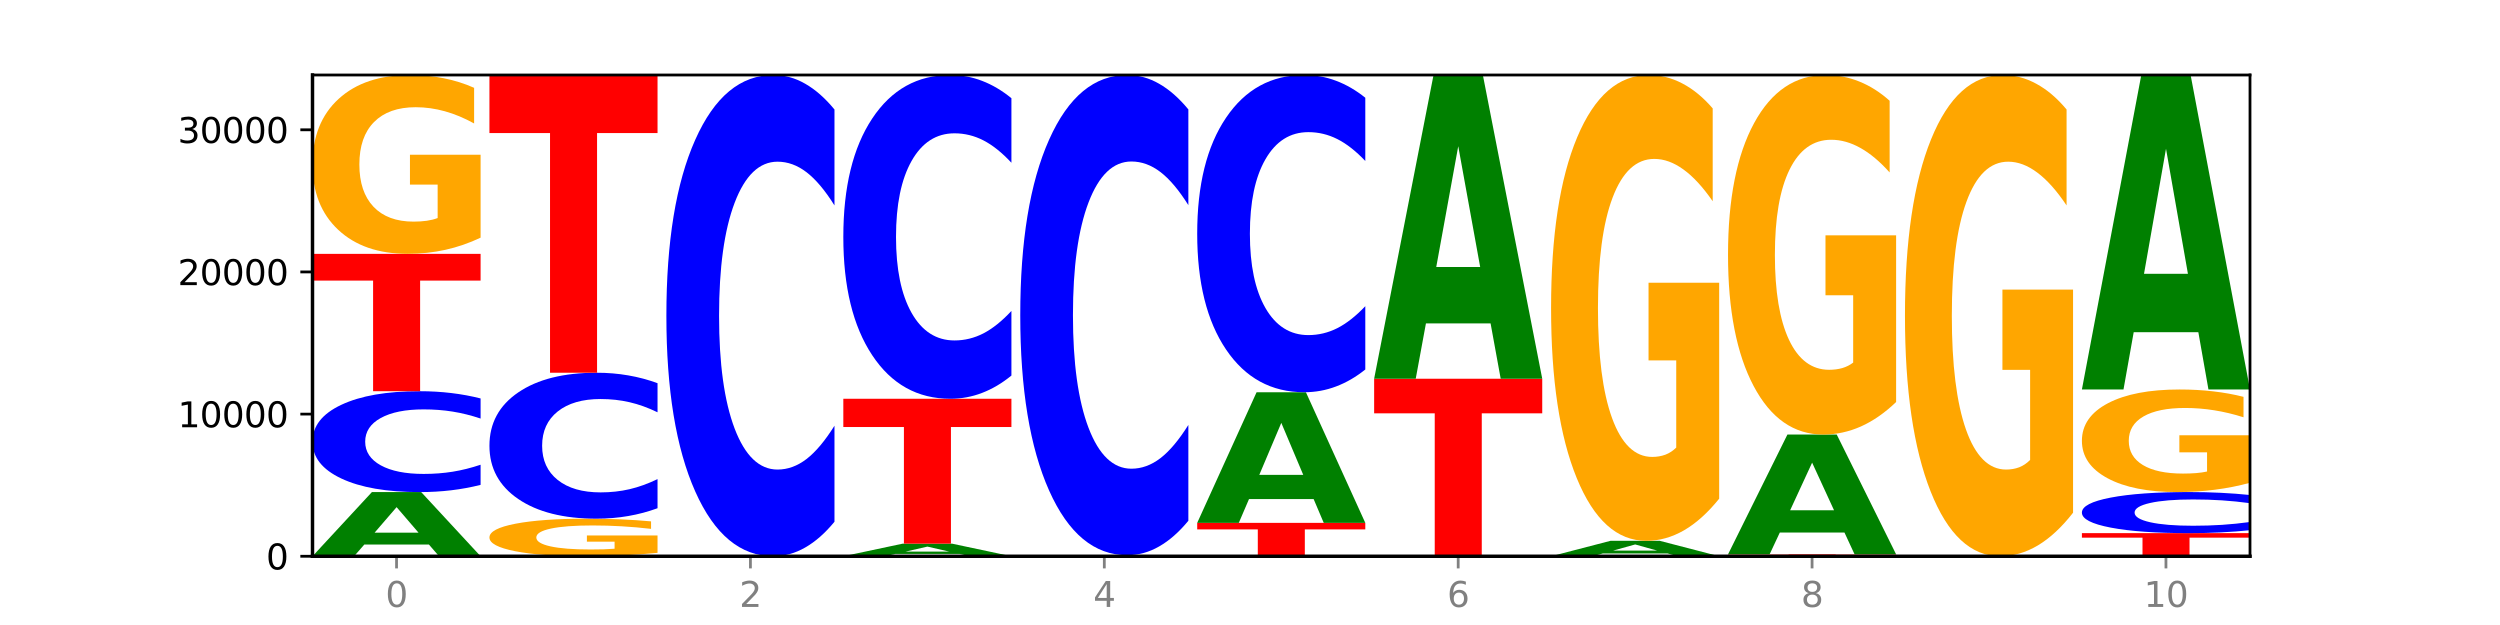 <?xml version="1.0" encoding="utf-8" standalone="no"?>
<!DOCTYPE svg PUBLIC "-//W3C//DTD SVG 1.1//EN"
  "http://www.w3.org/Graphics/SVG/1.1/DTD/svg11.dtd">
<svg xmlns:xlink="http://www.w3.org/1999/xlink" width="720pt" height="180pt" viewBox="0 0 720 180" xmlns="http://www.w3.org/2000/svg" version="1.1">
 <defs>
  <style type="text/css">*{stroke-linejoin: round; stroke-linecap: butt}</style>
 </defs>
 <g id="figure_1">
  <g id="patch_1">
   <path d="M 0 180 
L 720 180 
L 720 0 
L 0 0 
z
" style="fill: #ffffff"/>
  </g>
  <g id="axes_1">
   <g id="patch_2">
    <path d="M 90 160.2 
L 648 160.2 
L 648 21.6 
L 90 21.6 
z
" style="fill: #ffffff"/>
   </g>
   <g id="line2d_1">
    <path d="M 90 160.2 
L 648 160.2 
" clip-path="url(#p05efc7b2fd)" style="fill: none; stroke: #000000; stroke-width: 0.5; stroke-linecap: square"/>
   </g>
   <g id="patch_3">
    <path d="M 123.534 156.834 
L 104.916 156.834 
L 101.977 160.2 
L 90 160.2 
L 107.104 141.724 
L 121.307 141.724 
L 138.411 160.2 
L 126.444 160.2 
L 123.534 156.834 
z
M 107.886 153.405 
L 120.535 153.405 
L 114.22 146.056 
L 107.886 153.405 
z
" clip-path="url(#p05efc7b2fd)" style="fill: #008000"/>
   </g>
   <g id="patch_4">
    <path d="M 138.411 139.641 
Q 134.361 140.674 129.983 141.196 
Q 125.604 141.724 120.835 141.724 
Q 106.613 141.724 98.306 137.811 
Q 90 133.898 90 127.206 
Q 90 120.49 98.306 116.583 
Q 106.613 112.669 120.835 112.669 
Q 125.604 112.669 129.983 113.198 
Q 134.361 113.72 138.411 114.752 
L 138.411 120.544 
Q 134.325 119.175 130.361 118.539 
Q 126.397 117.903 122.018 117.903 
Q 114.163 117.903 109.662 120.382 
Q 105.173 122.854 105.173 127.206 
Q 105.173 131.539 109.662 134.018 
Q 114.163 136.491 122.018 136.491 
Q 126.397 136.491 130.361 135.854 
Q 134.325 135.212 138.411 133.844 
L 138.411 139.641 
z
" clip-path="url(#p05efc7b2fd)" style="fill: #0000ff"/>
   </g>
   <g id="patch_5">
    <path d="M 90 73.106 
L 138.411 73.106 
L 138.411 80.822 
L 120.994 80.822 
L 120.994 112.669 
L 107.45 112.669 
L 107.45 80.822 
L 90 80.822 
L 90 73.106 
z
" clip-path="url(#p05efc7b2fd)" style="fill: #ff0000"/>
   </g>
   <g id="patch_6">
    <path d="M 138.411 68.446 
Q 133.529 70.776 128.277 71.946 
Q 123.026 73.106 117.428 73.106 
Q 104.777 73.106 97.389 66.169 
Q 90 59.232 90 47.369 
Q 90 35.367 97.519 28.484 
Q 105.048 21.6 118.144 21.6 
Q 123.189 21.6 127.811 22.536 
Q 132.444 23.462 136.545 25.292 
L 136.545 35.559 
Q 132.313 33.208 128.126 32.048 
Q 123.938 30.878 119.728 30.878 
Q 111.938 30.878 107.717 35.155 
Q 103.497 39.421 103.497 47.369 
Q 103.497 55.242 107.566 59.54 
Q 111.634 63.828 119.12 63.828 
Q 121.16 63.828 122.907 63.583 
Q 124.654 63.328 126.042 62.796 
L 126.042 53.157 
L 118.068 53.157 
L 118.068 44.571 
L 138.411 44.571 
L 138.411 68.446 
z
" clip-path="url(#p05efc7b2fd)" style="fill: #ffa600"/>
   </g>
   <g id="patch_7">
    <path d="M 189.37 159.221 
Q 184.488 159.711 179.236 159.956 
Q 173.985 160.2 168.387 160.2 
Q 155.736 160.2 148.347 158.743 
Q 140.959 157.285 140.959 154.793 
Q 140.959 152.272 148.478 150.826 
Q 156.007 149.38 169.103 149.38 
Q 174.148 149.38 178.77 149.576 
Q 183.403 149.771 187.504 150.155 
L 187.504 152.312 
Q 183.272 151.818 179.084 151.575 
Q 174.896 151.329 170.687 151.329 
Q 162.897 151.329 158.676 152.227 
Q 154.456 153.124 154.456 154.793 
Q 154.456 156.447 158.524 157.35 
Q 162.593 158.251 170.079 158.251 
Q 172.119 158.251 173.866 158.2 
Q 175.613 158.146 177.001 158.034 
L 177.001 156.009 
L 169.027 156.009 
L 169.027 154.205 
L 189.37 154.205 
L 189.37 159.221 
z
" clip-path="url(#p05efc7b2fd)" style="fill: #ffa600"/>
   </g>
   <g id="patch_8">
    <path d="M 189.37 146.367 
Q 185.32 147.86 180.942 148.616 
Q 176.563 149.38 171.794 149.38 
Q 157.572 149.38 149.265 143.719 
Q 140.959 138.058 140.959 128.377 
Q 140.959 118.661 149.265 113.008 
Q 157.572 107.347 171.794 107.347 
Q 176.563 107.347 180.942 108.111 
Q 185.32 108.867 189.37 110.36 
L 189.37 118.739 
Q 185.284 116.759 181.32 115.839 
Q 177.356 114.919 172.977 114.919 
Q 165.122 114.919 160.621 118.504 
Q 156.132 122.082 156.132 128.377 
Q 156.132 134.645 160.621 138.231 
Q 165.122 141.809 172.977 141.809 
Q 177.356 141.809 181.32 140.888 
Q 185.284 139.959 189.37 137.98 
L 189.37 146.367 
z
" clip-path="url(#p05efc7b2fd)" style="fill: #0000ff"/>
   </g>
   <g id="patch_9">
    <path d="M 140.959 21.6 
L 189.37 21.6 
L 189.37 38.323 
L 171.953 38.323 
L 171.953 107.347 
L 158.409 107.347 
L 158.409 38.323 
L 140.959 38.323 
L 140.959 21.6 
z
" clip-path="url(#p05efc7b2fd)" style="fill: #ff0000"/>
   </g>
   <g id="patch_10">
    <path d="M 240.329 150.265 
Q 236.279 155.19 231.9 157.681 
Q 227.522 160.2 222.753 160.2 
Q 208.53 160.2 200.224 141.533 
Q 191.918 122.866 191.918 90.943 
Q 191.918 58.905 200.224 40.267 
Q 208.53 21.6 222.753 21.6 
Q 227.522 21.6 231.9 24.119 
Q 236.279 26.61 240.329 31.535 
L 240.329 59.163 
Q 236.243 52.635 232.279 49.601 
Q 228.314 46.566 223.936 46.566 
Q 216.081 46.566 211.58 58.39 
Q 207.091 70.186 207.091 90.943 
Q 207.091 111.614 211.58 123.439 
Q 216.081 135.234 223.936 135.234 
Q 228.314 135.234 232.279 132.199 
Q 236.243 129.136 240.329 122.608 
L 240.329 150.265 
z
" clip-path="url(#p05efc7b2fd)" style="fill: #0000ff"/>
   </g>
   <g id="patch_11">
    <path d="M 276.411 159.539 
L 257.793 159.539 
L 254.853 160.2 
L 242.877 160.2 
L 259.98 156.573 
L 274.184 156.573 
L 291.288 160.2 
L 279.321 160.2 
L 276.411 159.539 
z
M 260.762 158.866 
L 273.412 158.866 
L 267.097 157.423 
L 260.762 158.866 
z
" clip-path="url(#p05efc7b2fd)" style="fill: #008000"/>
   </g>
   <g id="patch_12">
    <path d="M 242.877 114.843 
L 291.288 114.843 
L 291.288 122.982 
L 273.871 122.982 
L 273.871 156.573 
L 260.327 156.573 
L 260.327 122.982 
L 242.877 122.982 
L 242.877 114.843 
z
" clip-path="url(#p05efc7b2fd)" style="fill: #ff0000"/>
   </g>
   <g id="patch_13">
    <path d="M 291.288 108.16 
Q 287.238 111.473 282.859 113.148 
Q 278.481 114.843 273.711 114.843 
Q 259.489 114.843 251.183 102.285 
Q 242.877 89.727 242.877 68.251 
Q 242.877 46.697 251.183 34.158 
Q 259.489 21.6 273.711 21.6 
Q 278.481 21.6 282.859 23.295 
Q 287.238 24.971 291.288 28.284 
L 291.288 46.871 
Q 287.202 42.479 283.237 40.437 
Q 279.273 38.396 274.895 38.396 
Q 267.04 38.396 262.539 46.351 
Q 258.05 54.286 258.05 68.251 
Q 258.05 82.157 262.539 90.112 
Q 267.04 98.048 274.895 98.048 
Q 279.273 98.048 283.237 96.006 
Q 287.202 93.945 291.288 89.553 
L 291.288 108.16 
z
" clip-path="url(#p05efc7b2fd)" style="fill: #0000ff"/>
   </g>
   <g id="patch_14">
    <path d="M 293.836 159.897 
L 342.247 159.897 
L 342.247 159.956 
L 324.83 159.956 
L 324.83 160.2 
L 311.286 160.2 
L 311.286 159.956 
L 293.836 159.956 
L 293.836 159.897 
z
" clip-path="url(#p05efc7b2fd)" style="fill: #ff0000"/>
   </g>
   <g id="patch_15">
    <path d="M 342.247 149.984 
Q 338.197 154.898 333.818 157.383 
Q 329.439 159.897 324.67 159.897 
Q 310.448 159.897 302.142 141.271 
Q 293.836 122.645 293.836 90.791 
Q 293.836 58.824 302.142 40.226 
Q 310.448 21.6 324.67 21.6 
Q 329.439 21.6 333.818 24.114 
Q 338.197 26.599 342.247 31.513 
L 342.247 59.081 
Q 338.16 52.568 334.196 49.539 
Q 330.232 46.511 325.853 46.511 
Q 317.998 46.511 313.498 58.31 
Q 309.009 70.08 309.009 90.791 
Q 309.009 111.417 313.498 123.216 
Q 317.998 134.986 325.853 134.986 
Q 330.232 134.986 334.196 131.958 
Q 338.16 128.901 342.247 122.387 
L 342.247 149.984 
z
" clip-path="url(#p05efc7b2fd)" style="fill: #0000ff"/>
   </g>
   <g id="patch_16">
    <path d="M 344.795 150.592 
L 393.205 150.592 
L 393.205 152.465 
L 375.789 152.465 
L 375.789 160.2 
L 362.245 160.2 
L 362.245 152.465 
L 344.795 152.465 
L 344.795 150.592 
z
" clip-path="url(#p05efc7b2fd)" style="fill: #ff0000"/>
   </g>
   <g id="patch_17">
    <path d="M 378.329 143.737 
L 359.711 143.737 
L 356.771 150.592 
L 344.795 150.592 
L 361.898 112.964 
L 376.102 112.964 
L 393.205 150.592 
L 381.239 150.592 
L 378.329 143.737 
z
M 362.68 136.753 
L 375.33 136.753 
L 369.015 121.786 
L 362.68 136.753 
z
" clip-path="url(#p05efc7b2fd)" style="fill: #008000"/>
   </g>
   <g id="patch_18">
    <path d="M 393.205 106.415 
Q 389.156 109.661 384.777 111.303 
Q 380.398 112.964 375.629 112.964 
Q 361.407 112.964 353.101 100.659 
Q 344.795 88.354 344.795 67.31 
Q 344.795 46.192 353.101 33.905 
Q 361.407 21.6 375.629 21.6 
Q 380.398 21.6 384.777 23.261 
Q 389.156 24.903 393.205 28.149 
L 393.205 46.361 
Q 389.119 42.058 385.155 40.058 
Q 381.191 38.057 376.812 38.057 
Q 368.957 38.057 364.457 45.852 
Q 359.968 53.627 359.968 67.31 
Q 359.968 80.937 364.457 88.731 
Q 368.957 96.507 376.812 96.507 
Q 381.191 96.507 385.155 94.506 
Q 389.119 92.487 393.205 88.184 
L 393.205 106.415 
z
" clip-path="url(#p05efc7b2fd)" style="fill: #0000ff"/>
   </g>
   <g id="patch_19">
    <path d="M 395.753 109.071 
L 444.164 109.071 
L 444.164 119.043 
L 426.748 119.043 
L 426.748 160.2 
L 413.204 160.2 
L 413.204 119.043 
L 395.753 119.043 
L 395.753 109.071 
z
" clip-path="url(#p05efc7b2fd)" style="fill: #ff0000"/>
   </g>
   <g id="patch_20">
    <path d="M 429.288 93.136 
L 410.67 93.136 
L 407.73 109.071 
L 395.753 109.071 
L 412.857 21.6 
L 427.061 21.6 
L 444.164 109.071 
L 432.198 109.071 
L 429.288 93.136 
z
M 413.639 76.902 
L 426.289 76.902 
L 419.974 42.109 
L 413.639 76.902 
z
" clip-path="url(#p05efc7b2fd)" style="fill: #008000"/>
   </g>
   <g id="patch_21">
    <path d="M 480.247 159.391 
L 461.629 159.391 
L 458.689 160.2 
L 446.712 160.2 
L 463.816 155.758 
L 478.02 155.758 
L 495.123 160.2 
L 483.157 160.2 
L 480.247 159.391 
z
M 464.598 158.566 
L 477.248 158.566 
L 470.933 156.8 
L 464.598 158.566 
z
" clip-path="url(#p05efc7b2fd)" style="fill: #008000"/>
   </g>
   <g id="patch_22">
    <path d="M 495.123 143.62 
Q 490.241 149.689 484.99 152.737 
Q 479.739 155.758 474.14 155.758 
Q 461.489 155.758 454.101 137.689 
Q 446.712 119.62 446.712 88.721 
Q 446.712 57.46 454.231 39.53 
Q 461.761 21.6 474.856 21.6 
Q 479.901 21.6 484.523 24.039 
Q 489.156 26.45 493.257 31.216 
L 493.257 57.959 
Q 489.026 51.835 484.838 48.814 
Q 480.65 45.766 476.44 45.766 
Q 468.65 45.766 464.43 56.906 
Q 460.209 68.019 460.209 88.721 
Q 460.209 109.228 464.278 120.424 
Q 468.346 131.592 475.833 131.592 
Q 477.872 131.592 479.619 130.955 
Q 481.366 130.29 482.755 128.904 
L 482.755 103.796 
L 474.78 103.796 
L 474.78 81.432 
L 495.123 81.432 
L 495.123 143.62 
z
" clip-path="url(#p05efc7b2fd)" style="fill: #ffa600"/>
   </g>
   <g id="patch_23">
    <path d="M 497.671 159.651 
L 546.082 159.651 
L 546.082 159.758 
L 528.666 159.758 
L 528.666 160.2 
L 515.122 160.2 
L 515.122 159.758 
L 497.671 159.758 
L 497.671 159.651 
z
" clip-path="url(#p05efc7b2fd)" style="fill: #ff0000"/>
   </g>
   <g id="patch_24">
    <path d="M 531.206 153.367 
L 512.587 153.367 
L 509.648 159.651 
L 497.671 159.651 
L 514.775 125.152 
L 528.979 125.152 
L 546.082 159.651 
L 534.116 159.651 
L 531.206 153.367 
z
M 515.557 146.964 
L 528.206 146.964 
L 521.892 133.241 
L 515.557 146.964 
z
" clip-path="url(#p05efc7b2fd)" style="fill: #008000"/>
   </g>
   <g id="patch_25">
    <path d="M 546.082 115.783 
Q 541.2 120.467 535.949 122.82 
Q 530.697 125.152 525.099 125.152 
Q 512.448 125.152 505.06 111.205 
Q 497.671 97.259 497.671 73.408 
Q 497.671 49.279 505.19 35.44 
Q 512.72 21.6 525.815 21.6 
Q 530.86 21.6 535.482 23.482 
Q 540.115 25.343 544.216 29.023 
L 544.216 49.664 
Q 539.985 44.937 535.797 42.606 
Q 531.609 40.253 527.399 40.253 
Q 519.609 40.253 515.389 48.852 
Q 511.168 57.429 511.168 73.408 
Q 511.168 89.237 515.237 97.879 
Q 519.305 106.499 526.792 106.499 
Q 528.831 106.499 530.578 106.007 
Q 532.325 105.494 533.714 104.424 
L 533.714 85.045 
L 525.739 85.045 
L 525.739 67.782 
L 546.082 67.782 
L 546.082 115.783 
z
" clip-path="url(#p05efc7b2fd)" style="fill: #ffa600"/>
   </g>
   <g id="patch_26">
    <path d="M 597.041 147.66 
Q 592.159 153.93 586.908 157.079 
Q 581.656 160.2 576.058 160.2 
Q 563.407 160.2 556.019 141.533 
Q 548.63 122.866 548.63 90.943 
Q 548.63 58.648 556.149 40.124 
Q 563.679 21.6 576.774 21.6 
Q 581.819 21.6 586.441 24.119 
Q 591.074 26.61 595.175 31.535 
L 595.175 59.163 
Q 590.944 52.836 586.756 49.715 
Q 582.568 46.566 578.358 46.566 
Q 570.568 46.566 566.348 58.075 
Q 562.127 69.556 562.127 90.943 
Q 562.127 112.129 566.196 123.696 
Q 570.264 135.234 577.75 135.234 
Q 579.79 135.234 581.537 134.576 
Q 583.284 133.889 584.673 132.457 
L 584.673 106.518 
L 576.698 106.518 
L 576.698 83.413 
L 597.041 83.413 
L 597.041 147.66 
z
" clip-path="url(#p05efc7b2fd)" style="fill: #ffa600"/>
   </g>
   <g id="patch_27">
    <path d="M 599.589 153.547 
L 648 153.547 
L 648 154.845 
L 630.583 154.845 
L 630.583 160.2 
L 617.04 160.2 
L 617.04 154.845 
L 599.589 154.845 
L 599.589 153.547 
z
" clip-path="url(#p05efc7b2fd)" style="fill: #ff0000"/>
   </g>
   <g id="patch_28">
    <path d="M 648 152.699 
Q 643.951 153.12 639.572 153.332 
Q 635.193 153.547 630.424 153.547 
Q 616.202 153.547 607.895 151.953 
Q 599.589 150.359 599.589 147.633 
Q 599.589 144.897 607.895 143.306 
Q 616.202 141.712 630.424 141.712 
Q 635.193 141.712 639.572 141.927 
Q 643.951 142.14 648 142.56 
L 648 144.919 
Q 643.914 144.362 639.95 144.103 
Q 635.986 143.844 631.607 143.844 
Q 623.752 143.844 619.251 144.853 
Q 614.762 145.861 614.762 147.633 
Q 614.762 149.398 619.251 150.408 
Q 623.752 151.415 631.607 151.415 
Q 635.986 151.415 639.95 151.156 
Q 643.914 150.895 648 150.337 
L 648 152.699 
z
" clip-path="url(#p05efc7b2fd)" style="fill: #0000ff"/>
   </g>
   <g id="patch_29">
    <path d="M 648 139.039 
Q 643.118 140.376 637.866 141.047 
Q 632.615 141.712 627.017 141.712 
Q 614.366 141.712 606.978 137.734 
Q 599.589 133.755 599.589 126.952 
Q 599.589 120.07 607.108 116.122 
Q 614.637 112.174 627.733 112.174 
Q 632.778 112.174 637.4 112.711 
Q 642.033 113.242 646.134 114.291 
L 646.134 120.179 
Q 641.903 118.831 637.715 118.166 
Q 633.527 117.495 629.317 117.495 
Q 621.527 117.495 617.306 119.948 
Q 613.086 122.394 613.086 126.952 
Q 613.086 131.467 617.155 133.932 
Q 621.223 136.391 628.709 136.391 
Q 630.749 136.391 632.496 136.251 
Q 634.243 136.104 635.631 135.799 
L 635.631 130.271 
L 627.657 130.271 
L 627.657 125.347 
L 648 125.347 
L 648 139.039 
z
" clip-path="url(#p05efc7b2fd)" style="fill: #ffa600"/>
   </g>
   <g id="patch_30">
    <path d="M 633.123 95.674 
L 614.505 95.674 
L 611.566 112.174 
L 599.589 112.174 
L 616.693 21.6 
L 630.896 21.6 
L 648 112.174 
L 636.033 112.174 
L 633.123 95.674 
z
M 617.475 78.864 
L 630.124 78.864 
L 623.809 42.836 
L 617.475 78.864 
z
" clip-path="url(#p05efc7b2fd)" style="fill: #008000"/>
   </g>
   <g id="matplotlib.axis_1">
    <g id="xtick_1">
     <g id="line2d_2">
      <defs>
       <path id="m9a2ab31a68" d="M 0 0 
L 0 3.5 
" style="stroke: #808080; stroke-width: 0.8"/>
      </defs>
      <g>
       <use xlink:href="#m9a2ab31a68" x="114.205" y="160.2" style="fill: #808080; stroke: #808080; stroke-width: 0.8"/>
      </g>
     </g>
     <g id="text_1">
      <!-- 0 -->
      <g style="fill: #808080" transform="translate(111.024 174.798) scale(0.1 -0.1)">
       <defs>
        <path id="DejaVuSans-30" d="M 2034 4250 
Q 1547 4250 1301 3770 
Q 1056 3291 1056 2328 
Q 1056 1369 1301 889 
Q 1547 409 2034 409 
Q 2525 409 2770 889 
Q 3016 1369 3016 2328 
Q 3016 3291 2770 3770 
Q 2525 4250 2034 4250 
z
M 2034 4750 
Q 2819 4750 3233 4129 
Q 3647 3509 3647 2328 
Q 3647 1150 3233 529 
Q 2819 -91 2034 -91 
Q 1250 -91 836 529 
Q 422 1150 422 2328 
Q 422 3509 836 4129 
Q 1250 4750 2034 4750 
z
" transform="scale(0.016)"/>
       </defs>
       <use xlink:href="#DejaVuSans-30"/>
      </g>
     </g>
    </g>
    <g id="xtick_2">
     <g id="line2d_3">
      <g>
       <use xlink:href="#m9a2ab31a68" x="216.123" y="160.2" style="fill: #808080; stroke: #808080; stroke-width: 0.8"/>
      </g>
     </g>
     <g id="text_2">
      <!-- 2 -->
      <g style="fill: #808080" transform="translate(212.942 174.798) scale(0.1 -0.1)">
       <defs>
        <path id="DejaVuSans-32" d="M 1228 531 
L 3431 531 
L 3431 0 
L 469 0 
L 469 531 
Q 828 903 1448 1529 
Q 2069 2156 2228 2338 
Q 2531 2678 2651 2914 
Q 2772 3150 2772 3378 
Q 2772 3750 2511 3984 
Q 2250 4219 1831 4219 
Q 1534 4219 1204 4116 
Q 875 4013 500 3803 
L 500 4441 
Q 881 4594 1212 4672 
Q 1544 4750 1819 4750 
Q 2544 4750 2975 4387 
Q 3406 4025 3406 3419 
Q 3406 3131 3298 2873 
Q 3191 2616 2906 2266 
Q 2828 2175 2409 1742 
Q 1991 1309 1228 531 
z
" transform="scale(0.016)"/>
       </defs>
       <use xlink:href="#DejaVuSans-32"/>
      </g>
     </g>
    </g>
    <g id="xtick_3">
     <g id="line2d_4">
      <g>
       <use xlink:href="#m9a2ab31a68" x="318.041" y="160.2" style="fill: #808080; stroke: #808080; stroke-width: 0.8"/>
      </g>
     </g>
     <g id="text_3">
      <!-- 4 -->
      <g style="fill: #808080" transform="translate(314.86 174.798) scale(0.1 -0.1)">
       <defs>
        <path id="DejaVuSans-34" d="M 2419 4116 
L 825 1625 
L 2419 1625 
L 2419 4116 
z
M 2253 4666 
L 3047 4666 
L 3047 1625 
L 3713 1625 
L 3713 1100 
L 3047 1100 
L 3047 0 
L 2419 0 
L 2419 1100 
L 313 1100 
L 313 1709 
L 2253 4666 
z
" transform="scale(0.016)"/>
       </defs>
       <use xlink:href="#DejaVuSans-34"/>
      </g>
     </g>
    </g>
    <g id="xtick_4">
     <g id="line2d_5">
      <g>
       <use xlink:href="#m9a2ab31a68" x="419.959" y="160.2" style="fill: #808080; stroke: #808080; stroke-width: 0.8"/>
      </g>
     </g>
     <g id="text_4">
      <!-- 6 -->
      <g style="fill: #808080" transform="translate(416.778 174.798) scale(0.1 -0.1)">
       <defs>
        <path id="DejaVuSans-36" d="M 2113 2584 
Q 1688 2584 1439 2293 
Q 1191 2003 1191 1497 
Q 1191 994 1439 701 
Q 1688 409 2113 409 
Q 2538 409 2786 701 
Q 3034 994 3034 1497 
Q 3034 2003 2786 2293 
Q 2538 2584 2113 2584 
z
M 3366 4563 
L 3366 3988 
Q 3128 4100 2886 4159 
Q 2644 4219 2406 4219 
Q 1781 4219 1451 3797 
Q 1122 3375 1075 2522 
Q 1259 2794 1537 2939 
Q 1816 3084 2150 3084 
Q 2853 3084 3261 2657 
Q 3669 2231 3669 1497 
Q 3669 778 3244 343 
Q 2819 -91 2113 -91 
Q 1303 -91 875 529 
Q 447 1150 447 2328 
Q 447 3434 972 4092 
Q 1497 4750 2381 4750 
Q 2619 4750 2861 4703 
Q 3103 4656 3366 4563 
z
" transform="scale(0.016)"/>
       </defs>
       <use xlink:href="#DejaVuSans-36"/>
      </g>
     </g>
    </g>
    <g id="xtick_5">
     <g id="line2d_6">
      <g>
       <use xlink:href="#m9a2ab31a68" x="521.877" y="160.2" style="fill: #808080; stroke: #808080; stroke-width: 0.8"/>
      </g>
     </g>
     <g id="text_5">
      <!-- 8 -->
      <g style="fill: #808080" transform="translate(518.695 174.798) scale(0.1 -0.1)">
       <defs>
        <path id="DejaVuSans-38" d="M 2034 2216 
Q 1584 2216 1326 1975 
Q 1069 1734 1069 1313 
Q 1069 891 1326 650 
Q 1584 409 2034 409 
Q 2484 409 2743 651 
Q 3003 894 3003 1313 
Q 3003 1734 2745 1975 
Q 2488 2216 2034 2216 
z
M 1403 2484 
Q 997 2584 770 2862 
Q 544 3141 544 3541 
Q 544 4100 942 4425 
Q 1341 4750 2034 4750 
Q 2731 4750 3128 4425 
Q 3525 4100 3525 3541 
Q 3525 3141 3298 2862 
Q 3072 2584 2669 2484 
Q 3125 2378 3379 2068 
Q 3634 1759 3634 1313 
Q 3634 634 3220 271 
Q 2806 -91 2034 -91 
Q 1263 -91 848 271 
Q 434 634 434 1313 
Q 434 1759 690 2068 
Q 947 2378 1403 2484 
z
M 1172 3481 
Q 1172 3119 1398 2916 
Q 1625 2713 2034 2713 
Q 2441 2713 2670 2916 
Q 2900 3119 2900 3481 
Q 2900 3844 2670 4047 
Q 2441 4250 2034 4250 
Q 1625 4250 1398 4047 
Q 1172 3844 1172 3481 
z
" transform="scale(0.016)"/>
       </defs>
       <use xlink:href="#DejaVuSans-38"/>
      </g>
     </g>
    </g>
    <g id="xtick_6">
     <g id="line2d_7">
      <g>
       <use xlink:href="#m9a2ab31a68" x="623.795" y="160.2" style="fill: #808080; stroke: #808080; stroke-width: 0.8"/>
      </g>
     </g>
     <g id="text_6">
      <!-- 10 -->
      <g style="fill: #808080" transform="translate(617.432 174.798) scale(0.1 -0.1)">
       <defs>
        <path id="DejaVuSans-31" d="M 794 531 
L 1825 531 
L 1825 4091 
L 703 3866 
L 703 4441 
L 1819 4666 
L 2450 4666 
L 2450 531 
L 3481 531 
L 3481 0 
L 794 0 
L 794 531 
z
" transform="scale(0.016)"/>
       </defs>
       <use xlink:href="#DejaVuSans-31"/>
       <use xlink:href="#DejaVuSans-30" x="63.623"/>
      </g>
     </g>
    </g>
   </g>
   <g id="matplotlib.axis_2">
    <g id="ytick_1">
     <g id="line2d_8">
      <defs>
       <path id="m0c9b2cf981" d="M 0 0 
L -3.5 0 
" style="stroke: #000000; stroke-width: 0.8"/>
      </defs>
      <g>
       <use xlink:href="#m0c9b2cf981" x="90" y="160.2" style="stroke: #000000; stroke-width: 0.8"/>
      </g>
     </g>
     <g id="text_7">
      <!-- 0 -->
      <g transform="translate(76.638 163.999) scale(0.1 -0.1)">
       <use xlink:href="#DejaVuSans-30"/>
      </g>
     </g>
    </g>
    <g id="ytick_2">
     <g id="line2d_9">
      <g>
       <use xlink:href="#m0c9b2cf981" x="90" y="119.261" style="stroke: #000000; stroke-width: 0.8"/>
      </g>
     </g>
     <g id="text_8">
      <!-- 10000 -->
      <g transform="translate(51.188 123.06) scale(0.1 -0.1)">
       <use xlink:href="#DejaVuSans-31"/>
       <use xlink:href="#DejaVuSans-30" x="63.623"/>
       <use xlink:href="#DejaVuSans-30" x="127.246"/>
       <use xlink:href="#DejaVuSans-30" x="190.869"/>
       <use xlink:href="#DejaVuSans-30" x="254.492"/>
      </g>
     </g>
    </g>
    <g id="ytick_3">
     <g id="line2d_10">
      <g>
       <use xlink:href="#m0c9b2cf981" x="90" y="78.321" style="stroke: #000000; stroke-width: 0.8"/>
      </g>
     </g>
     <g id="text_9">
      <!-- 20000 -->
      <g transform="translate(51.188 82.121) scale(0.1 -0.1)">
       <use xlink:href="#DejaVuSans-32"/>
       <use xlink:href="#DejaVuSans-30" x="63.623"/>
       <use xlink:href="#DejaVuSans-30" x="127.246"/>
       <use xlink:href="#DejaVuSans-30" x="190.869"/>
       <use xlink:href="#DejaVuSans-30" x="254.492"/>
      </g>
     </g>
    </g>
    <g id="ytick_4">
     <g id="line2d_11">
      <g>
       <use xlink:href="#m0c9b2cf981" x="90" y="37.382" style="stroke: #000000; stroke-width: 0.8"/>
      </g>
     </g>
     <g id="text_10">
      <!-- 30000 -->
      <g transform="translate(51.188 41.181) scale(0.1 -0.1)">
       <defs>
        <path id="DejaVuSans-33" d="M 2597 2516 
Q 3050 2419 3304 2112 
Q 3559 1806 3559 1356 
Q 3559 666 3084 287 
Q 2609 -91 1734 -91 
Q 1441 -91 1130 -33 
Q 819 25 488 141 
L 488 750 
Q 750 597 1062 519 
Q 1375 441 1716 441 
Q 2309 441 2620 675 
Q 2931 909 2931 1356 
Q 2931 1769 2642 2001 
Q 2353 2234 1838 2234 
L 1294 2234 
L 1294 2753 
L 1863 2753 
Q 2328 2753 2575 2939 
Q 2822 3125 2822 3475 
Q 2822 3834 2567 4026 
Q 2313 4219 1838 4219 
Q 1578 4219 1281 4162 
Q 984 4106 628 3988 
L 628 4550 
Q 988 4650 1302 4700 
Q 1616 4750 1894 4750 
Q 2613 4750 3031 4423 
Q 3450 4097 3450 3541 
Q 3450 3153 3228 2886 
Q 3006 2619 2597 2516 
z
" transform="scale(0.016)"/>
       </defs>
       <use xlink:href="#DejaVuSans-33"/>
       <use xlink:href="#DejaVuSans-30" x="63.623"/>
       <use xlink:href="#DejaVuSans-30" x="127.246"/>
       <use xlink:href="#DejaVuSans-30" x="190.869"/>
       <use xlink:href="#DejaVuSans-30" x="254.492"/>
      </g>
     </g>
    </g>
   </g>
   <g id="patch_31">
    <path d="M 90 160.2 
L 90 21.6 
" style="fill: none; stroke: #000000; stroke-linejoin: miter; stroke-linecap: square"/>
   </g>
   <g id="patch_32">
    <path d="M 648 160.2 
L 648 21.6 
" style="fill: none; stroke: #000000; stroke-width: 0.8; stroke-linejoin: miter; stroke-linecap: square"/>
   </g>
   <g id="patch_33">
    <path d="M 90 160.2 
L 648 160.2 
" style="fill: none; stroke: #000000; stroke-linejoin: miter; stroke-linecap: square"/>
   </g>
   <g id="patch_34">
    <path d="M 90 21.6 
L 648 21.6 
" style="fill: none; stroke: #000000; stroke-width: 0.8; stroke-linejoin: miter; stroke-linecap: square"/>
   </g>
  </g>
 </g>
 <defs>
  <clipPath id="p05efc7b2fd">
   <rect x="90" y="21.6" width="558" height="138.6"/>
  </clipPath>
 </defs>
</svg>
